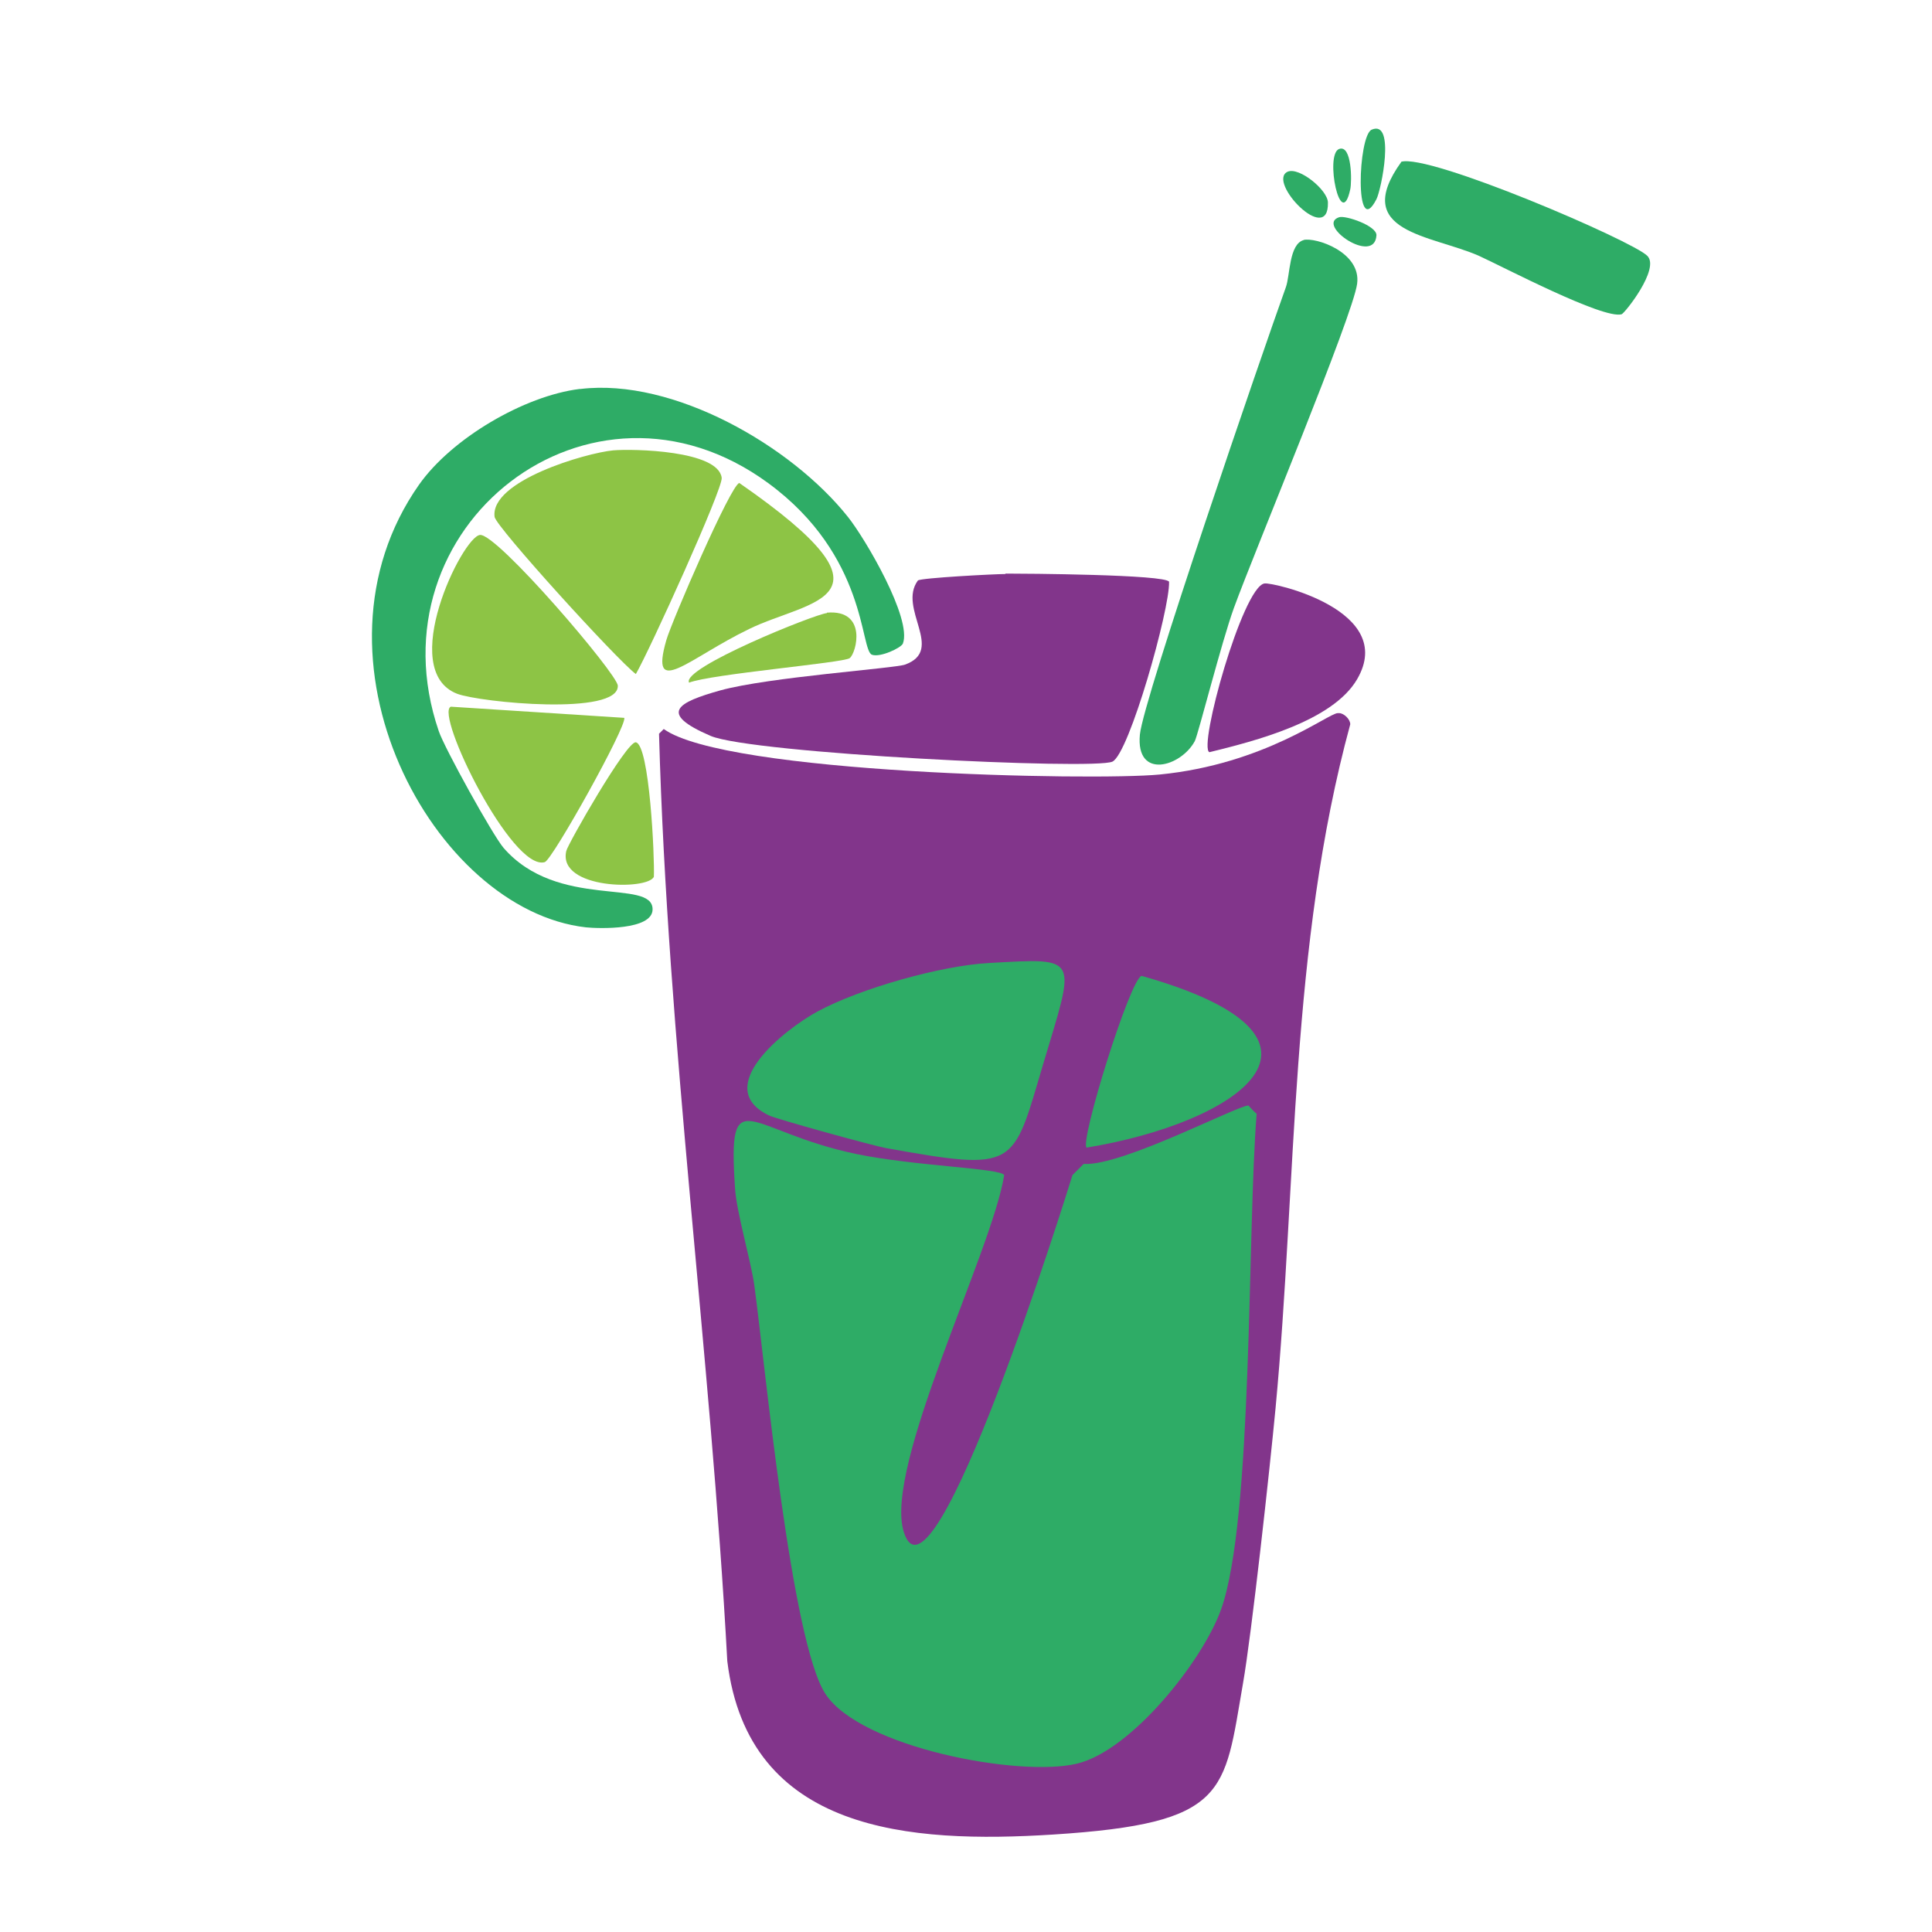 <svg xmlns="http://www.w3.org/2000/svg" id="Calque_1" viewBox="0 0 45 45"><defs><style>
      .cls-1 {
        fill: #2eac66;
      }

      .cls-2 {
        fill: #82358b;
      }

      .cls-3 {
        fill: #8dc445;
      }
    </style></defs><g id="Objet_g&#xE9;n&#xE9;ratif"><g><g><g><path class="cls-1" d="M13.52,9.06c2.16-.26,4.91,1.32,6.23,2.98.4.5,1.5,2.37,1.28,2.95-.04.1-.53.33-.72.26-.28-.1-.1-2.3-2.42-4-4.14-3.03-9.3,1.02-7.67,5.78.13.39,1.26,2.43,1.51,2.72,1.26,1.45,3.47.7,3.47,1.43,0,.49-1.25.45-1.55.42-3.56-.4-6.73-6.27-3.89-10.31.76-1.08,2.45-2.07,3.74-2.23Z"></path><path class="cls-3" d="M14.28,10.49c.47-.04,2.45,0,2.53.64.03.25-1.68,4.02-2,4.57-.44-.33-3.25-3.42-3.29-3.66-.11-.84,2.13-1.49,2.76-1.55Z"></path><path class="cls-3" d="M11.18,12.46c.4-.04,3.2,3.24,3.21,3.51.03.71-3.21.39-3.74.19-1.41-.54.12-3.66.53-3.7Z"></path><path class="cls-3" d="M10.5,16.46l4.04.26c.07.18-1.67,3.3-1.85,3.36-.76.23-2.57-3.46-2.19-3.62Z"></path><path class="cls-3" d="M17.22,11.25c3.94,2.73,1.64,2.71.23,3.4-1.41.68-2.33,1.65-1.93.26.12-.42,1.5-3.62,1.7-3.66Z"></path><path class="cls-3" d="M14.81,17.29c.32.06.44,2.69.42,3.13-.13.32-2.25.3-2.04-.6.03-.15,1.41-2.57,1.62-2.53Z"></path><path class="cls-3" d="M19.26,14.27c.95-.08.69.94.53,1.06-.15.11-3.23.37-3.74.57-.19-.34,2.94-1.6,3.21-1.62Z"></path></g><g><path class="cls-1" d="M30.36,5.59c.28-.07,1.35.28,1.25,1.02-.1.75-2.37,6.18-2.87,7.55-.29.8-.83,2.94-.91,3.1-.32.6-1.38.91-1.28-.15.08-.83,2.85-8.89,3.4-10.42.1-.27.07-1.01.42-1.1Z"></path><path class="cls-1" d="M32.63,3.77c.63-.21,5.4,1.84,5.74,2.19.3.3-.53,1.34-.6,1.36-.43.12-2.75-1.1-3.32-1.36-1.11-.49-3-.54-1.81-2.19Z"></path><path class="cls-1" d="M31.95,3.02c.56-.24.22,1.41.11,1.62-.51.99-.43-1.49-.11-1.62Z"></path><path class="cls-1" d="M29.99,4c.27-.12.94.43.94.72.02,1.02-1.43-.49-.94-.72Z"></path><path class="cls-1" d="M31.19,5.06c.15-.05.88.2.87.42-.04.71-1.42-.24-.87-.42Z"></path><path class="cls-1" d="M31.19,3.47c.3-.11.3.76.26.94-.22,1.02-.6-.81-.26-.94Z"></path></g></g><g><path class="cls-2" d="M23.42,13.36c.44,0,3.73.02,3.81.19.02.64-.93,4.01-1.32,4.19-.43.2-8.4-.19-9.36-.6-1.23-.53-.77-.78.23-1.06,1.13-.31,4.04-.51,4.3-.6.94-.34-.18-1.31.3-1.96.08-.06,1.78-.15,2.04-.15Z"></path><path class="cls-2" d="M29.46,13.59c.18-.03,3.09.62,2.15,2.23-.57.98-2.38,1.44-3.44,1.7-.27-.1.77-3.84,1.28-3.93Z"></path><g><path class="cls-2" d="M31.19,16.61c.11,0,.26.14.26.26-1.41,5.18-1.24,10.63-1.74,15.93-.13,1.38-.56,5.29-.76,6.42-.44,2.54-.34,3.25-4.42,3.51-3.33.21-7.1-.04-7.59-4.04-.39-7.21-1.39-14.37-1.59-21.6l.11-.11c1.44,1.04,9.99,1.21,11.55,1.06,2.45-.24,3.93-1.43,4.15-1.43Z"></path><g><path class="cls-2" d="M23.11,22.12c1.75-.11,5.65.15,6.53,1.93-.35,3.15-.23,11.13-.91,13.44-.4,1.37-1.78,3.16-3.13,3.66-2.2.81-6.03-.44-6.68-1.62-.66-1.19-1.36-7.57-1.59-9.36-.26-2.08-1.3-4.73.79-6.38,1.03-.81,3.67-1.58,4.98-1.66Z"></path><path class="cls-1" d="M29.08,25.75s.12.14.19.19c-.22,2.71-.08,9.46-.83,11.55-.43,1.2-2.09,3.29-3.36,3.59-1.35.32-5.03-.38-5.85-1.62-.8-1.2-1.41-7.68-1.66-9.52-.08-.58-.42-1.72-.45-2.27-.17-2.56.28-1.32,2.83-.79,1.35.28,3.36.33,3.44.49-.29,1.8-2.81,6.79-2.34,8.31.67,2.16,3.83-7.98,3.93-8.31l.26-.26c.9.06,3.65-1.4,3.85-1.36Z"></path><path class="cls-1" d="M23.04,22.43c2.14-.12,2.01-.17,1.25,2.38-.71,2.39-.59,2.48-3.66,1.93-.28-.05-2.57-.68-2.72-.76-1.35-.65.36-2,1.13-2.42,1-.54,2.88-1.07,4-1.13Z"></path><path class="cls-2" d="M25.38,22.5c.86-.28.53.8.42,1.32-.23,1.03-3.4,10.53-4.42,11.59-.53-.4,1.79-6.27,2.08-7.14.31-.93,1.45-5.1,1.59-5.36.05-.09.26-.39.34-.42Z"></path><path class="cls-1" d="M26.59,22.73c5.17,1.46,2.2,3.43-1.28,4-.17-.12,1.01-3.93,1.28-4Z"></path></g></g></g></g></g></svg>